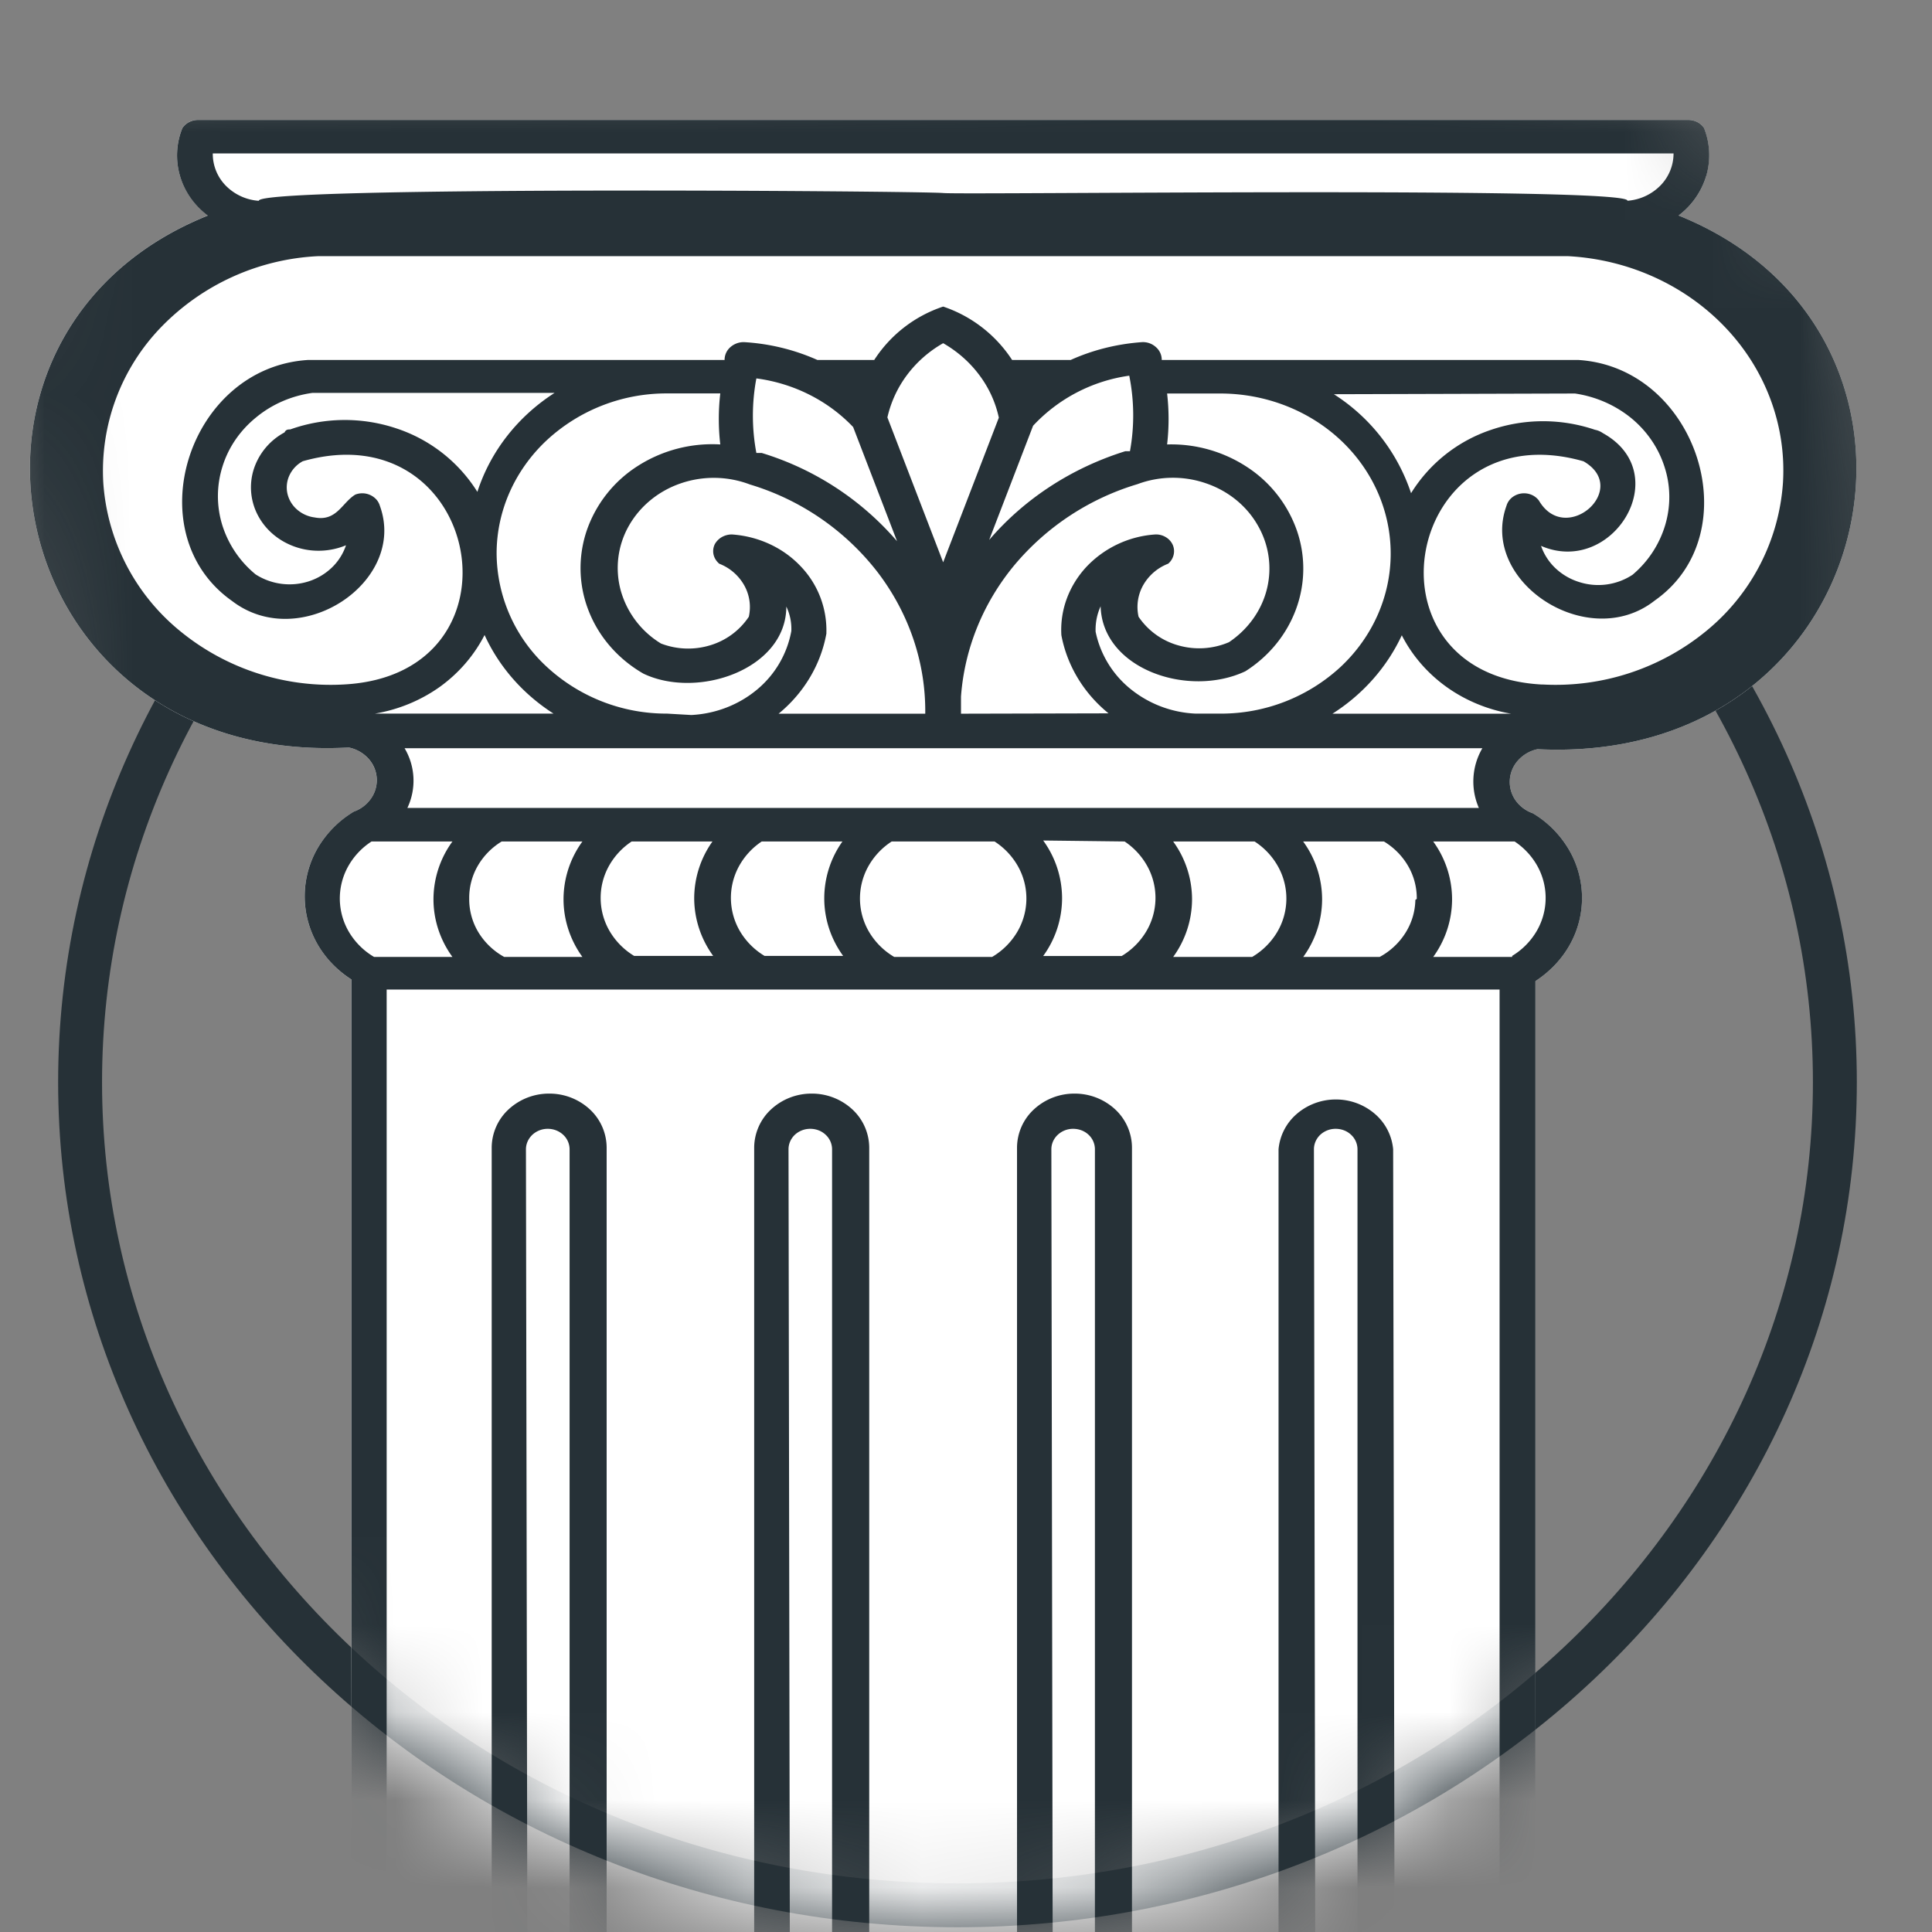 <svg width="22" height="22" fill="none" xmlns="http://www.w3.org/2000/svg"><rect width="100%" height="100%" fill="#808080" stroke="none"/><path d="M20.894 12.323c0 5.162-4.459 9.373-9.992 9.373-5.533 0-9.99-4.21-9.99-9.373 0-5.163 4.457-9.374 9.99-9.374s9.992 4.211 9.992 9.374z" stroke="#263137" stroke-width=".5"/><mask id="a" style="mask-type:alpha" maskUnits="userSpaceOnUse" x="0" y="0" width="22" height="22"><path d="M21.082 12.309c0 5.315-4.585 9.623-10.241 9.623S.6 17.624.6 12.31C-.547-2.515-1.318 1.753 10.84.279 23-1.195 22.517 4.662 21.082 12.31z" fill="#707070"/></mask><g mask="url(#a)"><path d="M19.43 2a.884.884 0 01-.316.454c3.36 1.353 2.343 6.272-1.606 6.077a.412.412 0 00-.219.125.365.365 0 00-.033.455.403.403 0 00.199.15c.17.103.309.243.407.408a1.093 1.093 0 01.016 1.085 1.173 1.173 0 01-.395.418V22.96c0 .05-.021.1-.06.135a.21.21 0 01-.143.056H4.204a.21.21 0 01-.144-.056.186.186 0 01-.06-.135V11.153a1.173 1.173 0 01-.394-.418 1.09 1.09 0 01.016-1.085c.098-.165.238-.306.407-.408a.402.402 0 00.198-.152.364.364 0 00-.036-.455.412.412 0 00-.219-.123c-3.95.214-4.966-4.705-1.606-6.058A.877.877 0 012.049 2a.83.83 0 01.028-.543.206.206 0 01.071-.065.222.222 0 01.096-.027h16.988c.034.001.068.01.098.026s.055.039.073.066a.836.836 0 01.026.542z" fill="#fff"/><path d="M19.114 2.454A.884.884 0 0019.43 2a.836.836 0 00-.026-.542.206.206 0 00-.073-.066.222.222 0 00-.098-.026H2.244a.222.222 0 00-.096.027.206.206 0 00-.071.065.83.83 0 00-.028.543c.052.179.162.338.317.454C-.994 3.807.023 8.726 3.972 8.512a.412.412 0 01.22.123.364.364 0 01.035.455.402.402 0 01-.198.152 1.18 1.18 0 00-.407.408 1.093 1.093 0 00-.016 1.085c.093.168.228.311.395.418V22.96c0 .05.021.1.06.135a.21.21 0 00.143.056H17.28a.21.21 0 00.144-.056.185.185 0 00.06-.135V11.172c.165-.107.301-.25.394-.418a1.09 1.09 0 00-.016-1.085 1.179 1.179 0 00-.407-.408.403.403 0 01-.199-.15.365.365 0 01.033-.455.412.412 0 01.219-.125c3.949.195 4.966-4.724 1.606-6.077zM16.841 9.2H4.639a.724.724 0 00-.032-.68H16.88a.751.751 0 00-.04.68zm-.724 1.047a.729.729 0 01-.113.376.79.79 0 01-.294.274h-.87a1.12 1.12 0 00.215-.657 1.12 1.12 0 00-.216-.658h.92c.116.07.211.167.277.282a.729.729 0 01.097.372l-.016.011zm-1.155 2.84c0-.062.026-.121.072-.165a.257.257 0 01.176-.068c.065 0 .129.024.175.068a.226.226 0 01.073.165v9.68h-.48l-.016-9.68zm.902 0a.602.602 0 00-.208-.403.678.678 0 00-.444-.164.678.678 0 00-.445.164.602.602 0 00-.208.403v9.68H12.89v-9.7a.597.597 0 00-.191-.434.677.677 0 00-.463-.18.677.677 0 00-.463.18.597.597 0 00-.192.435v9.7H9.898v-9.7a.597.597 0 00-.192-.435.677.677 0 00-.463-.18.677.677 0 00-.463.18.597.597 0 00-.192.435v9.7h-1.68v-9.7a.597.597 0 00-.191-.435.677.677 0 00-.463-.18.677.677 0 00-.463.18.597.597 0 00-.192.435v9.7H4.403v-11.5h12.673v11.5h-1.195l-.017-9.681zm-3.892 0c0-.062.026-.121.073-.165a.256.256 0 01.175-.068c.066 0 .13.024.176.068a.226.226 0 01.072.165v9.68h-.48l-.016-9.68zm-2.993 0c0-.062.026-.121.072-.165a.257.257 0 01.176-.068c.066 0 .129.024.175.068a.226.226 0 01.073.165v9.68h-.48l-.016-9.68zm-2.99 0c0-.062.027-.121.073-.165a.257.257 0 01.176-.068c.065 0 .128.024.175.068a.226.226 0 01.073.165v9.68h-.48l-.017-9.68zm-.646-2.855a.728.728 0 01.096-.37.785.785 0 01.274-.28h.919a1.12 1.12 0 00-.215.658c0 .234.075.463.215.657h-.89a.79.79 0 01-.295-.282.729.729 0 01-.104-.383zm5.397-.65h.585a.805.805 0 01.271.29.749.749 0 01-.016.746.811.811 0 01-.283.279h-1.114a.811.811 0 01-.283-.279.751.751 0 01-.016-.746.805.805 0 01.27-.29h.586zm3.546 0a.805.805 0 01.27.29.749.749 0 01-.015.746.811.811 0 01-.283.279h-.899a1.12 1.12 0 00.215-.657 1.12 1.12 0 00-.215-.658h.927zm-1.48 0a.803.803 0 01.263.289.748.748 0 01-.018.738.81.81 0 01-.278.277h-.894a1.12 1.12 0 00.215-.658 1.12 1.12 0 00-.215-.657l.927.011zm-3.205 1.303h-.895a.81.81 0 01-.277-.276.752.752 0 01-.018-.738.803.803 0 01.263-.289h.919a1.12 1.12 0 00-.207.653c.001.232.076.459.215.65zm-1.48 0h-.9a.809.809 0 01-.276-.277.75.75 0 01-.016-.738.803.803 0 01.264-.288h.92a1.12 1.12 0 00-.208.653c.002.232.077.459.216.65zm5.494-2.759a1.264 1.264 0 01-.741-.28 1.132 1.132 0 01-.398-.652.641.641 0 01.057-.29c.02.714.997 1.046 1.648.74.27-.171.472-.42.578-.71.106-.29.109-.604.008-.895a1.424 1.424 0 00-.565-.72 1.574 1.574 0 00-.912-.258 2.52 2.52 0 000-.58h.606c.514 0 1.008.191 1.372.533.364.342.568.806.568 1.29 0 .483-.204.946-.568 1.288a2.005 2.005 0 01-1.372.534h-.28zm-6.02 0a2.005 2.005 0 01-1.37-.534 1.77 1.77 0 01-.57-1.289c0-.483.205-.947.57-1.289a2.005 2.005 0 011.37-.534h.607a2.515 2.515 0 000 .581 1.573 1.573 0 00-.941.246 1.42 1.42 0 00-.581.738c-.1.3-.092.623.026.918.117.295.336.544.621.708.619.295 1.627-.05 1.627-.764.042.088.061.183.057.279a1.13 1.13 0 01-.39.666c-.207.173-.471.276-.749.29l-.276-.016zm-3.326 0c.269-.045.522-.15.74-.305.216-.156.39-.358.509-.59.166.363.438.673.785.895H4.269zM3.305 4.89c-.024 0-.049 0-.065.034a.731.731 0 00-.351.421.683.683 0 00.053.533c.09.165.243.29.429.352.185.062.389.054.569-.021a.628.628 0 01-.16.253.682.682 0 01-.265.158.716.716 0 01-.604-.079 1.182 1.182 0 01-.38-.562 1.12 1.12 0 01.002-.665c.067-.218.2-.412.382-.56.181-.15.404-.247.642-.28h2.758c-.421.27-.731.668-.879 1.127a1.724 1.724 0 00-.926-.724 1.85 1.85 0 00-1.205.013zm7.435-.982c.162.093.302.216.411.362.11.146.185.311.223.486l-.634 1.647-.635-1.65c.04-.175.116-.34.225-.485.109-.145.248-.268.41-.36zm2.127 1.23h-.053c-.609.19-1.147.54-1.55 1.01l.5-1.3a1.847 1.847 0 011.095-.57c.057.284.06.576.008.86zm-3.152-.275l.5 1.3a3.304 3.304 0 00-1.541-1.005h-.061a2.29 2.29 0 010-.849c.425.056.816.253 1.102.554zM9.41 7.21a1.051 1.051 0 00-.296-.765c-.2-.21-.479-.338-.778-.359a.23.23 0 00-.113.028.213.213 0 00-.082.08.18.18 0 00-.016.12c.009.04.032.077.065.105a.558.558 0 01.284.245c.062.11.08.237.053.359a.807.807 0 01-.44.325.862.862 0 01-.56-.02 1.033 1.033 0 01-.458-.602.973.973 0 01.09-.735c.127-.226.338-.4.593-.487a1.16 1.16 0 01.788.013 2.888 2.888 0 011.453.998c.359.47.55 1.034.543 1.612H8.866c.289-.237.482-.561.545-.917zm1.533.917v-.195c.04-.546.252-1.068.61-1.499a2.92 2.92 0 011.4-.92c.249-.093.526-.097.778-.01.252.085.463.255.59.477.129.221.166.48.106.725-.06.245-.215.462-.433.608a.862.862 0 01-.573.037.809.809 0 01-.456-.327.507.507 0 01.053-.36.558.558 0 01.284-.244.19.19 0 00.062-.1.18.18 0 00-.01-.115.195.195 0 00-.08-.088.213.213 0 00-.118-.03 1.187 1.187 0 00-.784.368c-.2.215-.303.494-.286.779.065.346.254.66.537.89l-1.68.004zm6.992-3.646c.237.035.458.132.64.28.18.148.312.342.38.558.07.216.071.446.006.663a1.184 1.184 0 01-.371.563.71.71 0 01-.61.082.691.691 0 01-.268-.157.636.636 0 01-.164-.254c.814.352 1.538-.822.704-1.284a.231.231 0 00-.09-.038 1.837 1.837 0 00-1.187.002 1.71 1.71 0 00-.907.72 2.135 2.135 0 00-.879-1.127l2.746-.008zm-1.973 2.752c.117.23.291.432.508.588.216.155.469.26.737.306h-2.034c.348-.221.622-.532.79-.894zm1.599.562c-2.128-.111-1.562-3.123.471-2.542.541.313-.203.97-.508.447a.206.206 0 00-.09-.068.22.22 0 00-.22.036.192.192 0 00-.06.093c-.31.864.931 1.674 1.688 1.078 1.09-.764.488-2.656-.87-2.74h-4.743a.191.191 0 00-.066-.146.218.218 0 00-.158-.057c-.282.02-.558.088-.813.203h-.667a1.512 1.512 0 00-.785-.608 1.496 1.496 0 00-.785.608h-.647a2.395 2.395 0 00-.834-.203.228.228 0 00-.157.057.192.192 0 00-.066.146H3.508c-1.366.084-1.96 1.972-.866 2.744.777.596 1.997-.218 1.684-1.082a.19.19 0 00-.04-.073.218.218 0 00-.24-.056c-.151.091-.212.309-.464.26A.376.376 0 013.38 5.8a.339.339 0 01-.108-.184.325.325 0 01.026-.208.353.353 0 01.15-.156c2.033-.577 2.598 2.427.471 2.542a2.704 2.704 0 01-1.878-.616 2.389 2.389 0 01-.865-1.683A2.354 2.354 0 011.83 3.73a2.667 2.667 0 011.791-.813h14.235c.689.037 1.333.33 1.792.813.459.483.694 1.118.655 1.765a2.389 2.389 0 01-.865 1.683 2.704 2.704 0 01-1.878.616zM2.939 2.286a.583.583 0 01-.37-.174.517.517 0 01-.146-.365h16.634a.521.521 0 01-.15.366.588.588 0 01-.375.173c.037-.164-7.556-.065-7.792-.088-.236-.023-7.789-.08-7.793.088H2.94zm1.293 7.296h.92a1.12 1.12 0 00-.216.658c0 .234.075.463.216.657H4.26a.81.81 0 01-.283-.279.751.751 0 01-.016-.746.805.805 0 01.27-.29zm12.987 1.315h-.899a1.12 1.12 0 00.215-.657 1.12 1.12 0 00-.215-.658h.927a.804.804 0 01.264.288.749.749 0 01-.016.738.807.807 0 01-.276.277v.012z" fill="#263137"/></g></svg>
